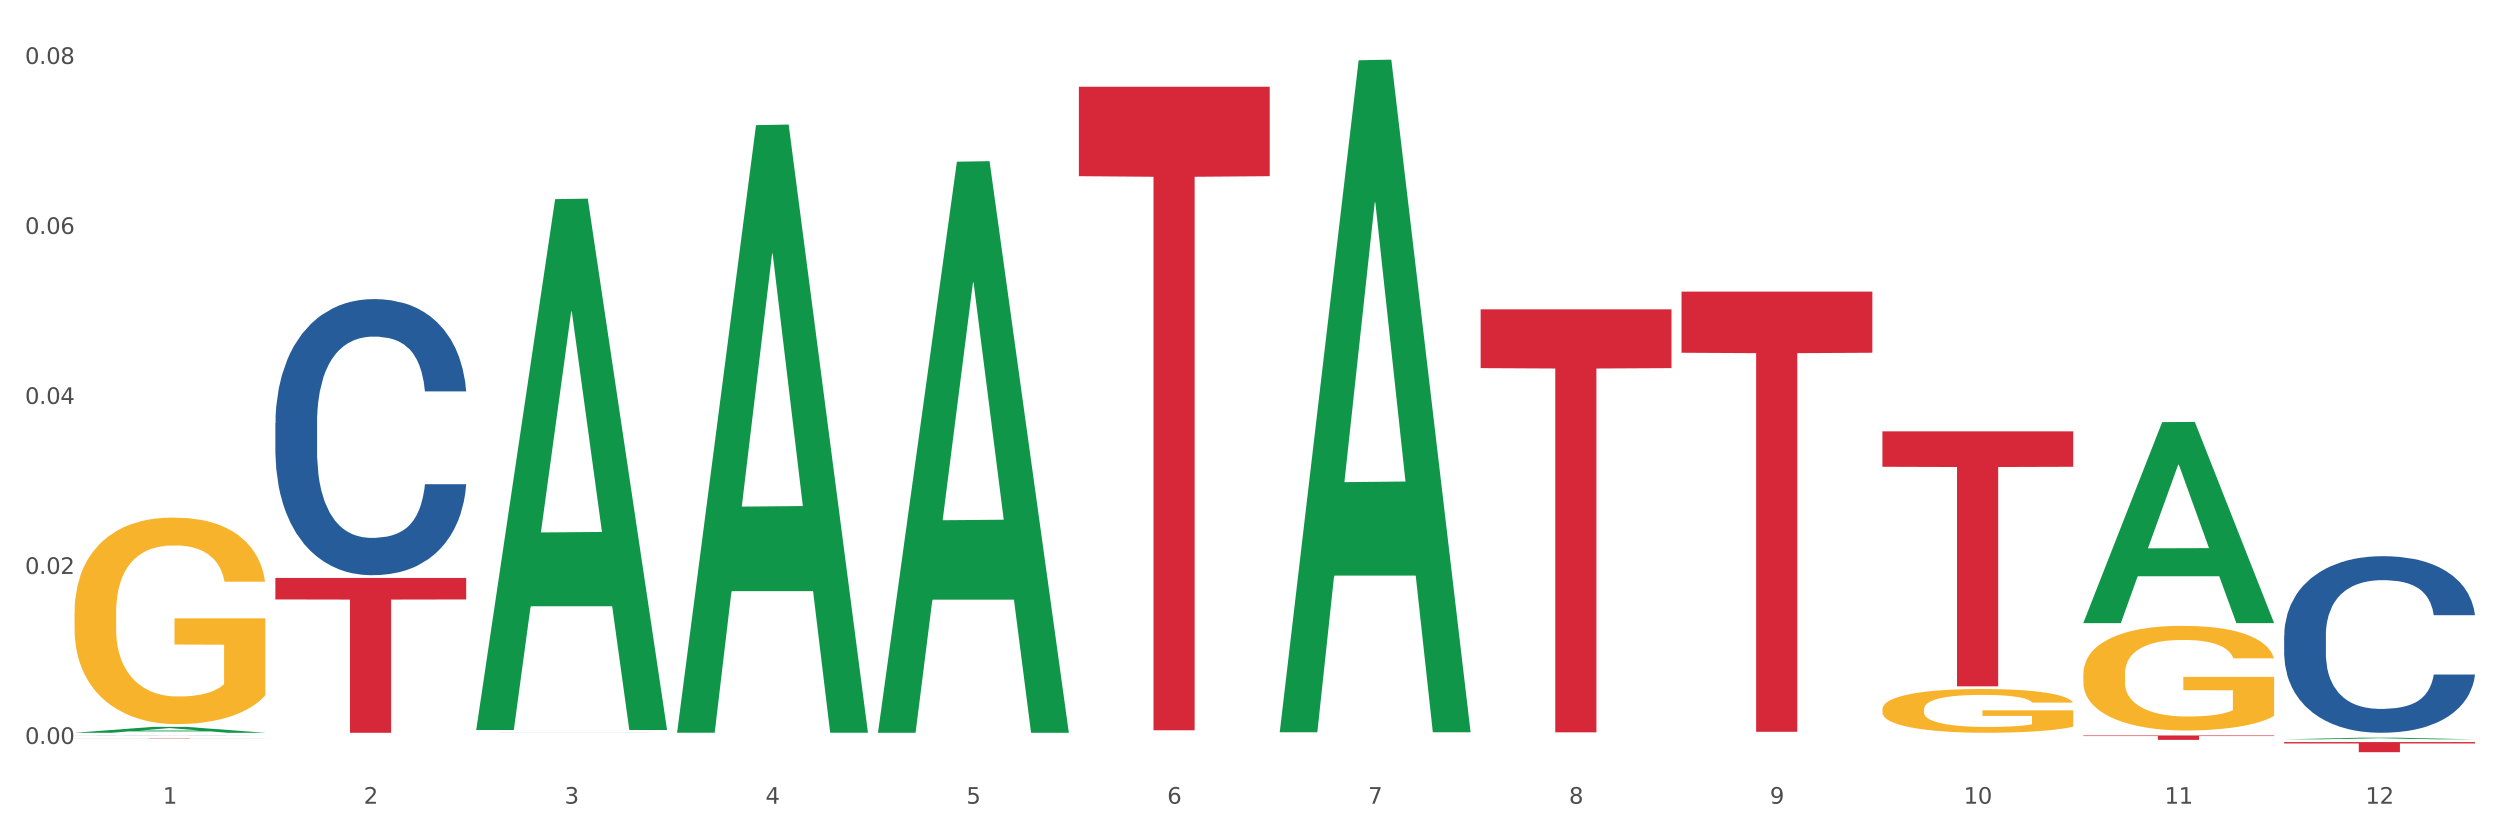 <?xml version="1.0" encoding="utf-8" standalone="no"?>
<!DOCTYPE svg PUBLIC "-//W3C//DTD SVG 1.1//EN"
  "http://www.w3.org/Graphics/SVG/1.1/DTD/svg11.dtd">
<svg xmlns:xlink="http://www.w3.org/1999/xlink" width="1080pt" height="360pt" viewBox="0 0 1080 360" xmlns="http://www.w3.org/2000/svg" version="1.1">
 <rect x="0" y="0" width="1080" height="360" fill="#333333" stroke="none"/>
 <defs>
  <style type="text/css">*{stroke-linejoin: round; stroke-linecap: butt}</style>
 </defs>
 <g id="figure_1">
  <g id="patch_1">
   <path d="M 0 360 
L 1080 360 
L 1080 0 
L 0 0 
z
" style="fill: #ffffff; stroke: #ffffff; stroke-linejoin: miter"/>
  </g>
  <g id="axes_1">
   <g id="matplotlib.axis_1">
    <g id="xtick_1">
     <g id="text_1">
      <!-- 1 -->
      <g style="fill: #4d4d4d" transform="translate(70.342 347.204) scale(0.096 -0.096)">
       <defs>
        <path id="DejaVuSans-31" d="M 794 531 
L 1825 531 
L 1825 4091 
L 703 3866 
L 703 4441 
L 1819 4666 
L 2450 4666 
L 2450 531 
L 3481 531 
L 3481 0 
L 794 0 
L 794 531 
z
" transform="scale(0.016)"/>
       </defs>
       <use xlink:href="#DejaVuSans-31"/>
      </g>
     </g>
    </g>
    <g id="xtick_2">
     <g id="text_2">
      <!-- 2 -->
      <g style="fill: #4d4d4d" transform="translate(157.122 347.204) scale(0.096 -0.096)">
       <defs>
        <path id="DejaVuSans-32" d="M 1228 531 
L 3431 531 
L 3431 0 
L 469 0 
L 469 531 
Q 828 903 1448 1529 
Q 2069 2156 2228 2338 
Q 2531 2678 2651 2914 
Q 2772 3150 2772 3378 
Q 2772 3750 2511 3984 
Q 2250 4219 1831 4219 
Q 1534 4219 1204 4116 
Q 875 4013 500 3803 
L 500 4441 
Q 881 4594 1212 4672 
Q 1544 4750 1819 4750 
Q 2544 4750 2975 4387 
Q 3406 4025 3406 3419 
Q 3406 3131 3298 2873 
Q 3191 2616 2906 2266 
Q 2828 2175 2409 1742 
Q 1991 1309 1228 531 
z
" transform="scale(0.016)"/>
       </defs>
       <use xlink:href="#DejaVuSans-32"/>
      </g>
     </g>
    </g>
    <g id="xtick_3">
     <g id="text_3">
      <!-- 3 -->
      <g style="fill: #4d4d4d" transform="translate(243.902 347.204) scale(0.096 -0.096)">
       <defs>
        <path id="DejaVuSans-33" d="M 2597 2516 
Q 3050 2419 3304 2112 
Q 3559 1806 3559 1356 
Q 3559 666 3084 287 
Q 2609 -91 1734 -91 
Q 1441 -91 1130 -33 
Q 819 25 488 141 
L 488 750 
Q 750 597 1062 519 
Q 1375 441 1716 441 
Q 2309 441 2620 675 
Q 2931 909 2931 1356 
Q 2931 1769 2642 2001 
Q 2353 2234 1838 2234 
L 1294 2234 
L 1294 2753 
L 1863 2753 
Q 2328 2753 2575 2939 
Q 2822 3125 2822 3475 
Q 2822 3834 2567 4026 
Q 2313 4219 1838 4219 
Q 1578 4219 1281 4162 
Q 984 4106 628 3988 
L 628 4550 
Q 988 4650 1302 4700 
Q 1616 4750 1894 4750 
Q 2613 4750 3031 4423 
Q 3450 4097 3450 3541 
Q 3450 3153 3228 2886 
Q 3006 2619 2597 2516 
z
" transform="scale(0.016)"/>
       </defs>
       <use xlink:href="#DejaVuSans-33"/>
      </g>
     </g>
    </g>
    <g id="xtick_4">
     <g id="text_4">
      <!-- 4 -->
      <g style="fill: #4d4d4d" transform="translate(330.683 347.204) scale(0.096 -0.096)">
       <defs>
        <path id="DejaVuSans-34" d="M 2419 4116 
L 825 1625 
L 2419 1625 
L 2419 4116 
z
M 2253 4666 
L 3047 4666 
L 3047 1625 
L 3713 1625 
L 3713 1100 
L 3047 1100 
L 3047 0 
L 2419 0 
L 2419 1100 
L 313 1100 
L 313 1709 
L 2253 4666 
z
" transform="scale(0.016)"/>
       </defs>
       <use xlink:href="#DejaVuSans-34"/>
      </g>
     </g>
    </g>
    <g id="xtick_5">
     <g id="text_5">
      <!-- 5 -->
      <g style="fill: #4d4d4d" transform="translate(417.463 347.204) scale(0.096 -0.096)">
       <defs>
        <path id="DejaVuSans-35" d="M 691 4666 
L 3169 4666 
L 3169 4134 
L 1269 4134 
L 1269 2991 
Q 1406 3038 1543 3061 
Q 1681 3084 1819 3084 
Q 2600 3084 3056 2656 
Q 3513 2228 3513 1497 
Q 3513 744 3044 326 
Q 2575 -91 1722 -91 
Q 1428 -91 1123 -41 
Q 819 9 494 109 
L 494 744 
Q 775 591 1075 516 
Q 1375 441 1709 441 
Q 2250 441 2565 725 
Q 2881 1009 2881 1497 
Q 2881 1984 2565 2268 
Q 2250 2553 1709 2553 
Q 1456 2553 1204 2497 
Q 953 2441 691 2322 
L 691 4666 
z
" transform="scale(0.016)"/>
       </defs>
       <use xlink:href="#DejaVuSans-35"/>
      </g>
     </g>
    </g>
    <g id="xtick_6">
     <g id="text_6">
      <!-- 6 -->
      <g style="fill: #4d4d4d" transform="translate(504.243 347.204) scale(0.096 -0.096)">
       <defs>
        <path id="DejaVuSans-36" d="M 2113 2584 
Q 1688 2584 1439 2293 
Q 1191 2003 1191 1497 
Q 1191 994 1439 701 
Q 1688 409 2113 409 
Q 2538 409 2786 701 
Q 3034 994 3034 1497 
Q 3034 2003 2786 2293 
Q 2538 2584 2113 2584 
z
M 3366 4563 
L 3366 3988 
Q 3128 4100 2886 4159 
Q 2644 4219 2406 4219 
Q 1781 4219 1451 3797 
Q 1122 3375 1075 2522 
Q 1259 2794 1537 2939 
Q 1816 3084 2150 3084 
Q 2853 3084 3261 2657 
Q 3669 2231 3669 1497 
Q 3669 778 3244 343 
Q 2819 -91 2113 -91 
Q 1303 -91 875 529 
Q 447 1150 447 2328 
Q 447 3434 972 4092 
Q 1497 4750 2381 4750 
Q 2619 4750 2861 4703 
Q 3103 4656 3366 4563 
z
" transform="scale(0.016)"/>
       </defs>
       <use xlink:href="#DejaVuSans-36"/>
      </g>
     </g>
    </g>
    <g id="xtick_7">
     <g id="text_7">
      <!-- 7 -->
      <g style="fill: #4d4d4d" transform="translate(591.024 347.204) scale(0.096 -0.096)">
       <defs>
        <path id="DejaVuSans-37" d="M 525 4666 
L 3525 4666 
L 3525 4397 
L 1831 0 
L 1172 0 
L 2766 4134 
L 525 4134 
L 525 4666 
z
" transform="scale(0.016)"/>
       </defs>
       <use xlink:href="#DejaVuSans-37"/>
      </g>
     </g>
    </g>
    <g id="xtick_8">
     <g id="text_8">
      <!-- 8 -->
      <g style="fill: #4d4d4d" transform="translate(677.804 347.204) scale(0.096 -0.096)">
       <defs>
        <path id="DejaVuSans-38" d="M 2034 2216 
Q 1584 2216 1326 1975 
Q 1069 1734 1069 1313 
Q 1069 891 1326 650 
Q 1584 409 2034 409 
Q 2484 409 2743 651 
Q 3003 894 3003 1313 
Q 3003 1734 2745 1975 
Q 2488 2216 2034 2216 
z
M 1403 2484 
Q 997 2584 770 2862 
Q 544 3141 544 3541 
Q 544 4100 942 4425 
Q 1341 4750 2034 4750 
Q 2731 4750 3128 4425 
Q 3525 4100 3525 3541 
Q 3525 3141 3298 2862 
Q 3072 2584 2669 2484 
Q 3125 2378 3379 2068 
Q 3634 1759 3634 1313 
Q 3634 634 3220 271 
Q 2806 -91 2034 -91 
Q 1263 -91 848 271 
Q 434 634 434 1313 
Q 434 1759 690 2068 
Q 947 2378 1403 2484 
z
M 1172 3481 
Q 1172 3119 1398 2916 
Q 1625 2713 2034 2713 
Q 2441 2713 2670 2916 
Q 2900 3119 2900 3481 
Q 2900 3844 2670 4047 
Q 2441 4250 2034 4250 
Q 1625 4250 1398 4047 
Q 1172 3844 1172 3481 
z
" transform="scale(0.016)"/>
       </defs>
       <use xlink:href="#DejaVuSans-38"/>
      </g>
     </g>
    </g>
    <g id="xtick_9">
     <g id="text_9">
      <!-- 9 -->
      <g style="fill: #4d4d4d" transform="translate(764.584 347.204) scale(0.096 -0.096)">
       <defs>
        <path id="DejaVuSans-39" d="M 703 97 
L 703 672 
Q 941 559 1184 500 
Q 1428 441 1663 441 
Q 2288 441 2617 861 
Q 2947 1281 2994 2138 
Q 2813 1869 2534 1725 
Q 2256 1581 1919 1581 
Q 1219 1581 811 2004 
Q 403 2428 403 3163 
Q 403 3881 828 4315 
Q 1253 4750 1959 4750 
Q 2769 4750 3195 4129 
Q 3622 3509 3622 2328 
Q 3622 1225 3098 567 
Q 2575 -91 1691 -91 
Q 1453 -91 1209 -44 
Q 966 3 703 97 
z
M 1959 2075 
Q 2384 2075 2632 2365 
Q 2881 2656 2881 3163 
Q 2881 3666 2632 3958 
Q 2384 4250 1959 4250 
Q 1534 4250 1286 3958 
Q 1038 3666 1038 3163 
Q 1038 2656 1286 2365 
Q 1534 2075 1959 2075 
z
" transform="scale(0.016)"/>
       </defs>
       <use xlink:href="#DejaVuSans-39"/>
      </g>
     </g>
    </g>
    <g id="xtick_10">
     <g id="text_10">
      <!-- 10 -->
      <g style="fill: #4d4d4d" transform="translate(848.311 347.204) scale(0.096 -0.096)">
       <defs>
        <path id="DejaVuSans-30" d="M 2034 4250 
Q 1547 4250 1301 3770 
Q 1056 3291 1056 2328 
Q 1056 1369 1301 889 
Q 1547 409 2034 409 
Q 2525 409 2770 889 
Q 3016 1369 3016 2328 
Q 3016 3291 2770 3770 
Q 2525 4250 2034 4250 
z
M 2034 4750 
Q 2819 4750 3233 4129 
Q 3647 3509 3647 2328 
Q 3647 1150 3233 529 
Q 2819 -91 2034 -91 
Q 1250 -91 836 529 
Q 422 1150 422 2328 
Q 422 3509 836 4129 
Q 1250 4750 2034 4750 
z
" transform="scale(0.016)"/>
       </defs>
       <use xlink:href="#DejaVuSans-31"/>
       <use xlink:href="#DejaVuSans-30" transform="translate(63.623 0)"/>
      </g>
     </g>
    </g>
    <g id="xtick_11">
     <g id="text_11">
      <!-- 11 -->
      <g style="fill: #4d4d4d" transform="translate(935.091 347.204) scale(0.096 -0.096)">
       <use xlink:href="#DejaVuSans-31"/>
       <use xlink:href="#DejaVuSans-31" transform="translate(63.623 0)"/>
      </g>
     </g>
    </g>
    <g id="xtick_12">
     <g id="text_12">
      <!-- 12 -->
      <g style="fill: #4d4d4d" transform="translate(1021.871 347.204) scale(0.096 -0.096)">
       <use xlink:href="#DejaVuSans-31"/>
       <use xlink:href="#DejaVuSans-32" transform="translate(63.623 0)"/>
      </g>
     </g>
    </g>
    <g id="xtick_13"/>
    <g id="xtick_14"/>
    <g id="xtick_15"/>
    <g id="xtick_16"/>
    <g id="xtick_17"/>
    <g id="xtick_18"/>
    <g id="xtick_19"/>
    <g id="xtick_20"/>
    <g id="xtick_21"/>
    <g id="xtick_22"/>
    <g id="xtick_23"/>
   </g>
   <g id="matplotlib.axis_2">
    <g id="ytick_1">
     <g id="text_13">
      <!-- 0.00 -->
      <g style="fill: #4d4d4d" transform="translate(10.8 321.373) scale(0.096 -0.096)">
       <defs>
        <path id="DejaVuSans-2e" d="M 684 794 
L 1344 794 
L 1344 0 
L 684 0 
L 684 794 
z
" transform="scale(0.016)"/>
       </defs>
       <use xlink:href="#DejaVuSans-30"/>
       <use xlink:href="#DejaVuSans-2e" transform="translate(63.623 0)"/>
       <use xlink:href="#DejaVuSans-30" transform="translate(95.41 0)"/>
       <use xlink:href="#DejaVuSans-30" transform="translate(159.033 0)"/>
      </g>
     </g>
    </g>
    <g id="ytick_2">
     <g id="text_14">
      <!-- 0.02 -->
      <g style="fill: #4d4d4d" transform="translate(10.8 247.935) scale(0.096 -0.096)">
       <use xlink:href="#DejaVuSans-30"/>
       <use xlink:href="#DejaVuSans-2e" transform="translate(63.623 0)"/>
       <use xlink:href="#DejaVuSans-30" transform="translate(95.41 0)"/>
       <use xlink:href="#DejaVuSans-32" transform="translate(159.033 0)"/>
      </g>
     </g>
    </g>
    <g id="ytick_3">
     <g id="text_15">
      <!-- 0.04 -->
      <g style="fill: #4d4d4d" transform="translate(10.8 174.497) scale(0.096 -0.096)">
       <use xlink:href="#DejaVuSans-30"/>
       <use xlink:href="#DejaVuSans-2e" transform="translate(63.623 0)"/>
       <use xlink:href="#DejaVuSans-30" transform="translate(95.41 0)"/>
       <use xlink:href="#DejaVuSans-34" transform="translate(159.033 0)"/>
      </g>
     </g>
    </g>
    <g id="ytick_4">
     <g id="text_16">
      <!-- 0.06 -->
      <g style="fill: #4d4d4d" transform="translate(10.8 101.06) scale(0.096 -0.096)">
       <use xlink:href="#DejaVuSans-30"/>
       <use xlink:href="#DejaVuSans-2e" transform="translate(63.623 0)"/>
       <use xlink:href="#DejaVuSans-30" transform="translate(95.41 0)"/>
       <use xlink:href="#DejaVuSans-36" transform="translate(159.033 0)"/>
      </g>
     </g>
    </g>
    <g id="ytick_5">
     <g id="text_17">
      <!-- 0.08 -->
      <g style="fill: #4d4d4d" transform="translate(10.8 27.622) scale(0.096 -0.096)">
       <use xlink:href="#DejaVuSans-30"/>
       <use xlink:href="#DejaVuSans-2e" transform="translate(63.623 0)"/>
       <use xlink:href="#DejaVuSans-30" transform="translate(95.41 0)"/>
       <use xlink:href="#DejaVuSans-38" transform="translate(159.033 0)"/>
      </g>
     </g>
    </g>
    <g id="ytick_6"/>
    <g id="ytick_7"/>
    <g id="ytick_8"/>
    <g id="ytick_9"/>
   </g>
   <g id="PolyCollection_1">
    <path d="M 32.175 316.553 
L 32.26 316.55 
L 66.256 313.996 
L 80.365 313.994 
L 114.616 316.558 
L 98.298 316.558 
L 90.904 315.961 
L 55.803 315.961 
L 55.548 315.97 
L 48.408 316.558 
L 32.175 316.558 
L 32.175 316.553 
L 60.222 315.604 
L 86.484 315.602 
L 73.481 314.54 
L 73.311 314.536 
L 73.141 314.543 
L 60.137 315.602 
L 60.222 315.604 
L 32.175 316.553 
z
" clip-path="url(#pb3092f963e)" style="fill: #109648"/>
    <path d="M 899.978 291.258 
L 900.076 291.217 
L 900.076 289.73 
L 900.27 288.45 
L 901.244 285.353 
L 902.704 282.793 
L 903.774 281.43 
L 904.845 280.315 
L 906.11 279.2 
L 907.668 278.044 
L 910.49 276.351 
L 912.242 275.484 
L 914.384 274.576 
L 918.277 273.254 
L 921.1 272.511 
L 924.02 271.891 
L 928.789 271.148 
L 931.904 270.818 
L 935.213 270.57 
L 939.204 270.405 
L 942.221 270.364 
L 948.84 270.487 
L 954.485 270.859 
L 957.21 271.148 
L 960.714 271.644 
L 962.564 271.974 
L 965.581 272.635 
L 968.696 273.502 
L 970.837 274.245 
L 974.049 275.649 
L 976.482 277.053 
L 978.721 278.788 
L 979.889 279.985 
L 980.765 281.1 
L 981.544 282.38 
L 982.322 284.403 
L 964.802 284.403 
L 964.121 282.958 
L 963.05 281.596 
L 961.493 280.274 
L 960.13 279.448 
L 957.794 278.416 
L 955.653 277.755 
L 953.414 277.26 
L 950.689 276.847 
L 948.548 276.64 
L 945.53 276.475 
L 939.593 276.516 
L 935.602 276.847 
L 932.877 277.26 
L 931.125 277.631 
L 929.568 278.044 
L 927.816 278.622 
L 925.772 279.49 
L 924.312 280.274 
L 922.852 281.265 
L 921.684 282.256 
L 920.613 283.412 
L 919.737 284.651 
L 919.056 285.931 
L 918.472 287.501 
L 917.985 290.102 
L 917.985 295.759 
L 918.18 297.039 
L 918.666 298.732 
L 919.25 300.013 
L 920.224 301.54 
L 921.1 302.573 
L 922.754 304.059 
L 924.604 305.298 
L 926.064 306.083 
L 927.524 306.743 
L 930.054 307.652 
L 932.877 308.395 
L 935.31 308.849 
L 938.62 309.262 
L 940.858 309.428 
L 942.805 309.51 
L 947.574 309.51 
L 950.981 309.386 
L 954.777 309.097 
L 957.697 308.726 
L 960.13 308.271 
L 962.856 307.528 
L 964.608 306.826 
L 964.608 298.196 
L 943.194 298.154 
L 943.194 292.415 
L 982.42 292.415 
L 982.42 309.262 
L 980.765 310.13 
L 978.916 310.914 
L 976.969 311.616 
L 974.049 312.483 
L 970.545 313.309 
L 967.43 313.887 
L 964.121 314.383 
L 960.228 314.837 
L 955.166 315.25 
L 952.052 315.415 
L 948.158 315.539 
L 943.584 315.58 
L 939.593 315.498 
L 935.7 315.291 
L 931.612 314.92 
L 927.621 314.383 
L 924.604 313.846 
L 921.586 313.185 
L 918.374 312.318 
L 915.844 311.492 
L 913.897 310.749 
L 911.756 309.799 
L 909.42 308.56 
L 907.668 307.445 
L 906.11 306.289 
L 904.456 304.803 
L 903.288 303.523 
L 902.12 301.912 
L 901.438 300.715 
L 900.66 298.856 
L 900.076 296.255 
L 899.978 291.258 
z
" clip-path="url(#pb3092f963e)" style="fill: #f7b32b"/>
    <path d="M 813.198 306.388 
L 813.295 306.371 
L 813.295 305.75 
L 813.49 305.214 
L 814.463 303.92 
L 815.923 302.849 
L 816.994 302.279 
L 818.065 301.813 
L 819.33 301.347 
L 820.887 300.864 
L 823.71 300.156 
L 825.462 299.793 
L 827.603 299.413 
L 831.497 298.861 
L 834.319 298.55 
L 837.239 298.291 
L 842.009 297.98 
L 845.123 297.842 
L 848.433 297.739 
L 852.423 297.67 
L 855.441 297.652 
L 862.059 297.704 
L 867.705 297.86 
L 870.43 297.98 
L 873.934 298.188 
L 875.783 298.326 
L 878.801 298.602 
L 881.915 298.965 
L 884.057 299.275 
L 887.269 299.862 
L 889.702 300.449 
L 891.941 301.174 
L 893.109 301.675 
L 893.985 302.141 
L 894.763 302.677 
L 895.542 303.523 
L 878.022 303.523 
L 877.341 302.918 
L 876.27 302.348 
L 874.713 301.796 
L 873.35 301.451 
L 871.014 301.019 
L 868.873 300.743 
L 866.634 300.536 
L 863.909 300.363 
L 861.767 300.277 
L 858.75 300.208 
L 852.813 300.225 
L 848.822 300.363 
L 846.097 300.536 
L 844.345 300.691 
L 842.787 300.864 
L 841.035 301.105 
L 838.991 301.468 
L 837.531 301.796 
L 836.071 302.21 
L 834.903 302.625 
L 833.833 303.108 
L 832.957 303.626 
L 832.275 304.161 
L 831.691 304.817 
L 831.205 305.905 
L 831.205 308.27 
L 831.399 308.806 
L 831.886 309.513 
L 832.47 310.049 
L 833.443 310.687 
L 834.319 311.119 
L 835.974 311.741 
L 837.823 312.259 
L 839.283 312.587 
L 840.743 312.863 
L 843.274 313.243 
L 846.097 313.553 
L 848.53 313.743 
L 851.839 313.916 
L 854.078 313.985 
L 856.025 314.02 
L 860.794 314.02 
L 864.201 313.968 
L 867.997 313.847 
L 870.917 313.692 
L 873.35 313.502 
L 876.075 313.191 
L 877.827 312.897 
L 877.827 309.289 
L 856.414 309.272 
L 856.414 306.872 
L 895.639 306.872 
L 895.639 313.916 
L 893.985 314.279 
L 892.135 314.607 
L 890.189 314.9 
L 887.269 315.263 
L 883.765 315.608 
L 880.65 315.85 
L 877.341 316.057 
L 873.447 316.247 
L 868.386 316.419 
L 865.271 316.489 
L 861.378 316.54 
L 856.803 316.558 
L 852.813 316.523 
L 848.919 316.437 
L 844.831 316.281 
L 840.841 316.057 
L 837.823 315.832 
L 834.806 315.556 
L 831.594 315.194 
L 829.063 314.848 
L 827.117 314.538 
L 824.975 314.14 
L 822.639 313.623 
L 820.887 313.156 
L 819.33 312.673 
L 817.675 312.051 
L 816.507 311.516 
L 815.339 310.843 
L 814.658 310.342 
L 813.879 309.565 
L 813.295 308.478 
L 813.198 306.388 
z
" clip-path="url(#pb3092f963e)" style="fill: #f7b32b"/>
    <path d="M 32.175 264.826 
L 32.272 264.744 
L 32.272 261.81 
L 32.467 259.284 
L 33.44 253.172 
L 34.9 248.119 
L 35.971 245.43 
L 37.042 243.23 
L 38.307 241.029 
L 39.864 238.747 
L 42.687 235.406 
L 44.439 233.695 
L 46.58 231.902 
L 50.474 229.294 
L 53.296 227.827 
L 56.216 226.605 
L 60.986 225.138 
L 64.1 224.486 
L 67.41 223.997 
L 71.4 223.671 
L 74.418 223.589 
L 81.036 223.834 
L 86.682 224.567 
L 89.407 225.138 
L 92.911 226.116 
L 94.76 226.768 
L 97.778 228.072 
L 100.892 229.783 
L 103.034 231.25 
L 106.246 234.021 
L 108.679 236.792 
L 110.918 240.214 
L 112.086 242.578 
L 112.962 244.778 
L 113.74 247.304 
L 114.519 251.298 
L 96.999 251.298 
L 96.318 248.445 
L 95.247 245.756 
L 93.69 243.148 
L 92.327 241.518 
L 89.991 239.481 
L 87.85 238.177 
L 85.611 237.199 
L 82.886 236.384 
L 80.744 235.977 
L 77.727 235.651 
L 71.79 235.732 
L 67.799 236.384 
L 65.074 237.199 
L 63.322 237.933 
L 61.764 238.747 
L 60.012 239.888 
L 57.968 241.6 
L 56.508 243.148 
L 55.048 245.104 
L 53.88 247.06 
L 52.81 249.342 
L 51.934 251.787 
L 51.252 254.313 
L 50.668 257.41 
L 50.182 262.544 
L 50.182 273.709 
L 50.376 276.235 
L 50.863 279.576 
L 51.447 282.103 
L 52.42 285.118 
L 53.296 287.155 
L 54.951 290.089 
L 56.8 292.534 
L 58.26 294.082 
L 59.72 295.386 
L 62.251 297.179 
L 65.074 298.646 
L 67.507 299.542 
L 70.816 300.357 
L 73.055 300.683 
L 75.002 300.846 
L 79.771 300.846 
L 83.178 300.602 
L 86.974 300.031 
L 89.894 299.298 
L 92.327 298.402 
L 95.052 296.935 
L 96.804 295.549 
L 96.804 278.517 
L 75.391 278.435 
L 75.391 267.108 
L 114.616 267.108 
L 114.616 300.357 
L 112.962 302.069 
L 111.112 303.617 
L 109.166 305.003 
L 106.246 306.714 
L 102.742 308.344 
L 99.627 309.485 
L 96.318 310.463 
L 92.424 311.359 
L 87.363 312.174 
L 84.248 312.5 
L 80.355 312.745 
L 75.78 312.826 
L 71.79 312.663 
L 67.896 312.256 
L 63.808 311.522 
L 59.818 310.463 
L 56.8 309.403 
L 53.783 308.099 
L 50.571 306.388 
L 48.04 304.758 
L 46.094 303.291 
L 43.952 301.417 
L 41.616 298.972 
L 39.864 296.772 
L 38.307 294.49 
L 36.652 291.556 
L 35.484 289.03 
L 34.316 285.851 
L 33.635 283.488 
L 32.856 279.821 
L 32.272 274.687 
L 32.175 264.826 
z
" clip-path="url(#pb3092f963e)" style="fill: #f7b32b"/>
    <path d="M 986.759 274.547 
L 986.856 274.477 
L 986.856 272.526 
L 987.148 269.879 
L 988.22 265.002 
L 989.585 261.309 
L 991.923 256.99 
L 993.19 255.178 
L 994.847 253.158 
L 998.258 249.883 
L 1002.156 247.096 
L 1004.884 245.564 
L 1006.93 244.588 
L 1011.511 242.847 
L 1014.142 242.08 
L 1016.87 241.453 
L 1019.209 241.035 
L 1023.107 240.548 
L 1026.225 240.338 
L 1029.831 240.269 
L 1032.852 240.338 
L 1036.847 240.617 
L 1042.694 241.453 
L 1044.935 241.941 
L 1047.956 242.777 
L 1051.075 243.892 
L 1053.608 245.006 
L 1056.532 246.609 
L 1059.553 248.699 
L 1062.476 251.346 
L 1064.522 253.785 
L 1066.179 256.363 
L 1067.641 259.498 
L 1068.713 262.912 
L 1069.2 265.768 
L 1051.367 265.768 
L 1050.88 263.19 
L 1049.905 260.403 
L 1048.931 258.522 
L 1047.859 256.99 
L 1046.202 255.248 
L 1044.74 254.133 
L 1042.304 252.809 
L 1040.063 251.973 
L 1038.211 251.486 
L 1035.97 251.068 
L 1031.195 250.65 
L 1027.784 250.65 
L 1025.641 250.789 
L 1023.009 251.137 
L 1020.768 251.625 
L 1018.137 252.461 
L 1016.091 253.367 
L 1014.044 254.551 
L 1012.875 255.387 
L 1011.121 256.92 
L 1009.951 258.174 
L 1008.392 260.334 
L 1007.515 261.867 
L 1005.956 265.838 
L 1005.274 268.764 
L 1004.982 270.784 
L 1004.787 273.014 
L 1004.787 283.882 
L 1005.371 288.759 
L 1005.859 290.849 
L 1006.638 293.218 
L 1008.1 296.284 
L 1010.244 299.279 
L 1012.485 301.439 
L 1014.337 302.763 
L 1016.091 303.738 
L 1017.845 304.505 
L 1019.989 305.201 
L 1021.743 305.619 
L 1024.374 306.037 
L 1027.492 306.246 
L 1029.928 306.246 
L 1034.898 305.898 
L 1037.139 305.55 
L 1039.283 305.062 
L 1041.622 304.296 
L 1043.474 303.46 
L 1044.546 302.833 
L 1046.3 301.509 
L 1047.664 300.115 
L 1048.833 298.513 
L 1049.613 297.12 
L 1050.49 295.03 
L 1051.172 292.661 
L 1051.367 291.407 
L 1069.2 291.407 
L 1068.81 293.915 
L 1068.128 296.353 
L 1066.764 299.628 
L 1065.692 301.509 
L 1064.035 303.808 
L 1062.281 305.759 
L 1059.845 307.918 
L 1057.604 309.521 
L 1055.265 310.914 
L 1052.731 312.168 
L 1048.151 313.91 
L 1046.495 314.398 
L 1042.986 315.234 
L 1040.258 315.722 
L 1036.262 316.209 
L 1032.17 316.488 
L 1027.882 316.558 
L 1024.081 316.418 
L 1019.891 316 
L 1017.26 315.582 
L 1014.337 314.955 
L 1010.926 313.98 
L 1007.71 312.795 
L 1004.689 311.402 
L 1001.863 309.8 
L 999.232 307.988 
L 995.821 304.992 
L 993.288 302.066 
L 991.436 299.349 
L 990.169 297.05 
L 988.903 294.124 
L 988.22 292.103 
L 987.148 287.226 
L 986.759 282.698 
L 986.759 274.547 
z
" clip-path="url(#pb3092f963e)" style="fill: #255c99"/>
    <path d="M 205.736 316.549 
L 205.833 316.548 
L 205.833 316.548 
L 206.125 316.548 
L 207.197 316.546 
L 208.562 316.546 
L 210.9 316.545 
L 212.167 316.544 
L 213.824 316.544 
L 217.235 316.543 
L 221.133 316.543 
L 223.861 316.542 
L 225.907 316.542 
L 230.488 316.542 
L 233.119 316.541 
L 235.847 316.541 
L 238.186 316.541 
L 242.084 316.541 
L 245.202 316.541 
L 248.808 316.541 
L 251.829 316.541 
L 255.824 316.541 
L 261.671 316.541 
L 263.912 316.541 
L 266.933 316.542 
L 270.052 316.542 
L 272.585 316.542 
L 275.509 316.542 
L 278.53 316.543 
L 281.453 316.543 
L 283.499 316.544 
L 285.156 316.545 
L 286.618 316.545 
L 287.69 316.546 
L 288.177 316.547 
L 270.344 316.547 
L 269.857 316.546 
L 268.882 316.545 
L 267.908 316.545 
L 266.836 316.545 
L 265.179 316.544 
L 263.717 316.544 
L 261.281 316.544 
L 259.04 316.544 
L 257.188 316.544 
L 254.947 316.543 
L 250.172 316.543 
L 246.761 316.543 
L 244.618 316.543 
L 241.986 316.543 
L 239.745 316.544 
L 237.114 316.544 
L 235.068 316.544 
L 233.021 316.544 
L 231.852 316.544 
L 230.098 316.545 
L 228.928 316.545 
L 227.369 316.545 
L 226.492 316.546 
L 224.933 316.547 
L 224.251 316.547 
L 223.959 316.548 
L 223.764 316.548 
L 223.764 316.551 
L 224.348 316.552 
L 224.836 316.552 
L 225.615 316.553 
L 227.077 316.553 
L 229.221 316.554 
L 231.462 316.554 
L 233.314 316.555 
L 235.068 316.555 
L 236.822 316.555 
L 238.966 316.555 
L 240.72 316.555 
L 243.351 316.555 
L 246.469 316.555 
L 248.905 316.555 
L 253.875 316.555 
L 256.116 316.555 
L 258.26 316.555 
L 260.599 316.555 
L 262.451 316.555 
L 263.523 316.555 
L 265.277 316.554 
L 266.641 316.554 
L 267.81 316.554 
L 268.59 316.553 
L 269.467 316.553 
L 270.149 316.552 
L 270.344 316.552 
L 288.177 316.552 
L 287.787 316.553 
L 287.105 316.553 
L 285.741 316.554 
L 284.669 316.554 
L 283.012 316.555 
L 281.258 316.555 
L 278.822 316.556 
L 276.581 316.556 
L 274.242 316.556 
L 271.708 316.557 
L 267.128 316.557 
L 265.472 316.557 
L 261.963 316.557 
L 259.235 316.557 
L 255.239 316.558 
L 251.147 316.558 
L 246.859 316.558 
L 243.058 316.558 
L 238.868 316.557 
L 236.237 316.557 
L 233.314 316.557 
L 229.903 316.557 
L 226.687 316.557 
L 223.666 316.556 
L 220.84 316.556 
L 218.209 316.556 
L 214.798 316.555 
L 212.265 316.554 
L 210.413 316.554 
L 209.146 316.553 
L 207.88 316.553 
L 207.197 316.552 
L 206.125 316.551 
L 205.736 316.55 
L 205.736 316.549 
z
" clip-path="url(#pb3092f963e)" style="fill: #255c99"/>
    <path d="M 118.955 182.801 
L 119.053 182.692 
L 119.053 179.642 
L 119.345 175.502 
L 120.417 167.876 
L 121.781 162.102 
L 124.12 155.348 
L 125.387 152.515 
L 127.044 149.356 
L 130.454 144.236 
L 134.352 139.878 
L 137.081 137.481 
L 139.127 135.956 
L 143.707 133.232 
L 146.338 132.034 
L 149.067 131.053 
L 151.406 130.4 
L 155.304 129.637 
L 158.422 129.31 
L 162.028 129.201 
L 165.048 129.31 
L 169.044 129.746 
L 174.891 131.053 
L 177.132 131.816 
L 180.153 133.123 
L 183.271 134.866 
L 185.805 136.61 
L 188.728 139.115 
L 191.749 142.384 
L 194.673 146.523 
L 196.719 150.336 
L 198.376 154.367 
L 199.837 159.27 
L 200.909 164.608 
L 201.397 169.075 
L 183.564 169.075 
L 183.076 165.044 
L 182.102 160.686 
L 181.127 157.744 
L 180.055 155.348 
L 178.399 152.624 
L 176.937 150.881 
L 174.501 148.811 
L 172.26 147.504 
L 170.408 146.741 
L 168.167 146.088 
L 163.392 145.434 
L 159.981 145.434 
L 157.837 145.652 
L 155.206 146.197 
L 152.965 146.959 
L 150.334 148.266 
L 148.287 149.683 
L 146.241 151.535 
L 145.071 152.842 
L 143.317 155.239 
L 142.148 157.2 
L 140.589 160.577 
L 139.712 162.974 
L 138.153 169.184 
L 137.471 173.759 
L 137.178 176.918 
L 136.983 180.405 
L 136.983 197.4 
L 137.568 205.026 
L 138.055 208.294 
L 138.835 211.998 
L 140.297 216.792 
L 142.44 221.476 
L 144.682 224.853 
L 146.533 226.923 
L 148.287 228.449 
L 150.041 229.647 
L 152.185 230.736 
L 153.939 231.39 
L 156.57 232.044 
L 159.689 232.371 
L 162.125 232.371 
L 167.095 231.826 
L 169.336 231.281 
L 171.48 230.519 
L 173.819 229.32 
L 175.67 228.013 
L 176.742 227.032 
L 178.496 224.962 
L 179.861 222.784 
L 181.03 220.278 
L 181.81 218.099 
L 182.687 214.831 
L 183.369 211.127 
L 183.564 209.166 
L 201.397 209.166 
L 201.007 213.088 
L 200.325 216.901 
L 198.96 222.021 
L 197.889 224.962 
L 196.232 228.558 
L 194.478 231.608 
L 192.042 234.985 
L 189.8 237.491 
L 187.462 239.67 
L 184.928 241.631 
L 180.348 244.354 
L 178.691 245.117 
L 175.183 246.424 
L 172.454 247.187 
L 168.459 247.949 
L 164.366 248.385 
L 160.079 248.494 
L 156.278 248.276 
L 152.088 247.623 
L 149.457 246.969 
L 146.533 245.988 
L 143.123 244.463 
L 139.907 242.611 
L 136.886 240.432 
L 134.06 237.927 
L 131.429 235.094 
L 128.018 230.41 
L 125.484 225.834 
L 123.633 221.585 
L 122.366 217.99 
L 121.099 213.414 
L 120.417 210.255 
L 119.345 202.629 
L 118.955 195.548 
L 118.955 182.801 
z
" clip-path="url(#pb3092f963e)" style="fill: #255c99"/>
    <path d="M 32.175 318.965 
L 114.616 318.965 
L 114.616 318.984 
L 82.187 318.985 
L 82.187 319.102 
L 64.409 319.102 
L 64.409 318.985 
L 32.175 318.984 
L 32.175 318.966 
L 32.175 318.965 
z
" clip-path="url(#pb3092f963e)" style="fill: #d62839"/>
    <path d="M 118.955 249.662 
L 201.397 249.662 
L 201.397 258.958 
L 168.967 259.021 
L 168.967 316.558 
L 151.189 316.558 
L 151.189 259.021 
L 118.955 258.958 
L 118.955 249.725 
L 118.955 249.662 
z
" clip-path="url(#pb3092f963e)" style="fill: #d62839"/>
    <path d="M 466.077 37.482 
L 548.518 37.482 
L 548.518 76.112 
L 516.088 76.373 
L 516.088 315.462 
L 498.311 315.462 
L 498.311 76.373 
L 466.077 76.112 
L 466.077 37.743 
L 466.077 37.482 
z
" clip-path="url(#pb3092f963e)" style="fill: #d62839"/>
    <path d="M 639.637 133.636 
L 722.079 133.636 
L 722.079 159.03 
L 689.649 159.201 
L 689.649 316.369 
L 671.872 316.369 
L 671.872 159.201 
L 639.637 159.03 
L 639.637 133.807 
L 639.637 133.636 
z
" clip-path="url(#pb3092f963e)" style="fill: #d62839"/>
    <path d="M 726.418 125.96 
L 808.859 125.96 
L 808.859 152.388 
L 776.429 152.566 
L 776.429 316.133 
L 758.652 316.133 
L 758.652 152.566 
L 726.418 152.388 
L 726.418 126.138 
L 726.418 125.96 
z
" clip-path="url(#pb3092f963e)" style="fill: #d62839"/>
    <path d="M 32.175 317.758 
L 32.272 317.758 
L 32.272 317.756 
L 32.565 317.753 
L 33.637 317.749 
L 35.001 317.745 
L 37.34 317.741 
L 38.607 317.74 
L 40.263 317.738 
L 43.674 317.735 
L 47.572 317.732 
L 50.3 317.73 
L 52.347 317.73 
L 56.927 317.728 
L 59.558 317.727 
L 62.287 317.727 
L 64.625 317.726 
L 68.523 317.726 
L 71.642 317.726 
L 75.247 317.725 
L 78.268 317.726 
L 82.263 317.726 
L 88.11 317.727 
L 90.352 317.727 
L 93.373 317.728 
L 96.491 317.729 
L 99.025 317.73 
L 101.948 317.731 
L 104.969 317.733 
L 107.892 317.736 
L 109.939 317.738 
L 111.595 317.741 
L 113.057 317.744 
L 114.129 317.747 
L 114.616 317.75 
L 96.783 317.75 
L 96.296 317.747 
L 95.322 317.744 
L 94.347 317.743 
L 93.275 317.741 
L 91.619 317.74 
L 90.157 317.739 
L 87.721 317.737 
L 85.479 317.737 
L 83.628 317.736 
L 81.386 317.736 
L 76.611 317.735 
L 73.201 317.735 
L 71.057 317.735 
L 68.426 317.736 
L 66.184 317.736 
L 63.553 317.737 
L 61.507 317.738 
L 59.461 317.739 
L 58.291 317.74 
L 56.537 317.741 
L 55.368 317.742 
L 53.809 317.744 
L 52.932 317.746 
L 51.372 317.75 
L 50.69 317.752 
L 50.398 317.754 
L 50.203 317.756 
L 50.203 317.767 
L 50.788 317.771 
L 51.275 317.773 
L 52.054 317.776 
L 53.516 317.778 
L 55.66 317.781 
L 57.901 317.783 
L 59.753 317.785 
L 61.507 317.785 
L 63.261 317.786 
L 65.405 317.787 
L 67.159 317.787 
L 69.79 317.788 
L 72.908 317.788 
L 75.345 317.788 
L 80.314 317.788 
L 82.556 317.787 
L 84.7 317.787 
L 87.038 317.786 
L 88.89 317.785 
L 89.962 317.785 
L 91.716 317.783 
L 93.08 317.782 
L 94.25 317.781 
L 95.029 317.779 
L 95.906 317.777 
L 96.588 317.775 
L 96.783 317.774 
L 114.616 317.774 
L 114.227 317.776 
L 113.544 317.778 
L 112.18 317.782 
L 111.108 317.783 
L 109.452 317.786 
L 107.697 317.787 
L 105.261 317.789 
L 103.02 317.791 
L 100.681 317.792 
L 98.148 317.793 
L 93.567 317.795 
L 91.911 317.796 
L 88.403 317.796 
L 85.674 317.797 
L 81.679 317.797 
L 77.586 317.798 
L 73.298 317.798 
L 69.498 317.797 
L 65.307 317.797 
L 62.676 317.797 
L 59.753 317.796 
L 56.342 317.795 
L 53.126 317.794 
L 50.105 317.793 
L 47.279 317.791 
L 44.648 317.789 
L 41.238 317.787 
L 38.704 317.784 
L 36.853 317.781 
L 35.586 317.779 
L 34.319 317.776 
L 33.637 317.774 
L 32.565 317.77 
L 32.175 317.766 
L 32.175 317.758 
z
" clip-path="url(#pb3092f963e)" style="fill: #255c99"/>
    <path d="M 899.978 317.725 
L 982.42 317.725 
L 982.42 317.989 
L 949.99 317.991 
L 949.99 319.622 
L 932.213 319.622 
L 932.213 317.991 
L 899.978 317.989 
L 899.978 317.727 
L 899.978 317.725 
z
" clip-path="url(#pb3092f963e)" style="fill: #d62839"/>
    <path d="M 986.759 320.563 
L 1069.2 320.563 
L 1069.2 321.172 
L 1036.77 321.176 
L 1036.77 324.95 
L 1018.993 324.95 
L 1018.993 321.176 
L 986.759 321.172 
L 986.759 320.567 
L 986.759 320.563 
z
" clip-path="url(#pb3092f963e)" style="fill: #d62839"/>
    <path d="M 205.736 314.942 
L 205.821 314.727 
L 239.817 86.025 
L 253.926 85.809 
L 288.177 315.373 
L 271.859 315.373 
L 264.464 261.916 
L 229.363 261.916 
L 229.108 262.778 
L 221.969 315.373 
L 205.736 315.373 
L 205.736 314.942 
L 233.783 230.014 
L 260.045 229.799 
L 247.041 134.74 
L 246.871 134.309 
L 246.701 134.955 
L 233.698 229.799 
L 233.783 230.014 
L 205.736 314.942 
z
" clip-path="url(#pb3092f963e)" style="fill: #109648"/>
    <path d="M 986.759 319.393 
L 986.844 319.393 
L 1020.84 318.666 
L 1034.949 318.665 
L 1069.2 319.395 
L 1052.882 319.395 
L 1045.487 319.225 
L 1010.386 319.225 
L 1010.131 319.228 
L 1002.992 319.395 
L 986.759 319.395 
L 986.759 319.393 
L 1014.806 319.124 
L 1041.068 319.123 
L 1028.064 318.821 
L 1027.894 318.819 
L 1027.724 318.821 
L 1014.721 319.123 
L 1014.806 319.124 
L 986.759 319.393 
z
" clip-path="url(#pb3092f963e)" style="fill: #109648"/>
    <path d="M 899.978 269.032 
L 900.063 268.951 
L 934.06 182.353 
L 948.168 182.272 
L 982.42 269.196 
L 966.101 269.196 
L 958.707 248.954 
L 923.606 248.954 
L 923.351 249.281 
L 916.212 269.196 
L 899.978 269.196 
L 899.978 269.032 
L 928.025 236.875 
L 954.288 236.793 
L 941.284 200.799 
L 941.114 200.636 
L 940.944 200.881 
L 927.94 236.793 
L 928.025 236.875 
L 899.978 269.032 
z
" clip-path="url(#pb3092f963e)" style="fill: #109648"/>
    <path d="M 552.857 315.782 
L 552.942 315.509 
L 586.938 26.032 
L 601.047 25.759 
L 635.298 316.328 
L 618.98 316.328 
L 611.586 248.665 
L 576.485 248.665 
L 576.23 249.756 
L 569.09 316.328 
L 552.857 316.328 
L 552.857 315.782 
L 580.904 208.286 
L 607.166 208.013 
L 594.163 87.693 
L 593.993 87.147 
L 593.823 87.966 
L 580.819 208.013 
L 580.904 208.286 
L 552.857 315.782 
z
" clip-path="url(#pb3092f963e)" style="fill: #109648"/>
    <path d="M 292.516 316.056 
L 292.601 315.809 
L 326.597 54.055 
L 340.706 53.808 
L 374.957 316.549 
L 358.639 316.549 
L 351.245 255.366 
L 316.144 255.366 
L 315.889 256.353 
L 308.749 316.549 
L 292.516 316.549 
L 292.516 316.056 
L 320.563 218.854 
L 346.825 218.607 
L 333.822 109.81 
L 333.652 109.317 
L 333.482 110.057 
L 320.478 218.607 
L 320.563 218.854 
L 292.516 316.056 
z
" clip-path="url(#pb3092f963e)" style="fill: #109648"/>
    <path d="M 813.198 186.346 
L 895.639 186.346 
L 895.639 201.651 
L 863.21 201.755 
L 863.21 296.485 
L 845.432 296.485 
L 845.432 201.755 
L 813.198 201.651 
L 813.198 186.449 
L 813.198 186.346 
z
" clip-path="url(#pb3092f963e)" style="fill: #d62839"/>
    <path d="M 379.296 316.094 
L 379.381 315.862 
L 413.378 69.853 
L 427.486 69.621 
L 461.738 316.558 
L 445.419 316.558 
L 438.025 259.055 
L 402.924 259.055 
L 402.669 259.983 
L 395.53 316.558 
L 379.296 316.558 
L 379.296 316.094 
L 407.343 224.739 
L 433.606 224.507 
L 420.602 122.255 
L 420.432 121.791 
L 420.262 122.487 
L 407.258 224.507 
L 407.343 224.739 
L 379.296 316.094 
z
" clip-path="url(#pb3092f963e)" style="fill: #109648"/>
   </g>
  </g>
 </g>
 <defs>
  <clipPath id="pb3092f963e">
   <rect x="32.175" y="10.8" width="1037.025" height="329.109"/>
  </clipPath>
 </defs>
</svg>
